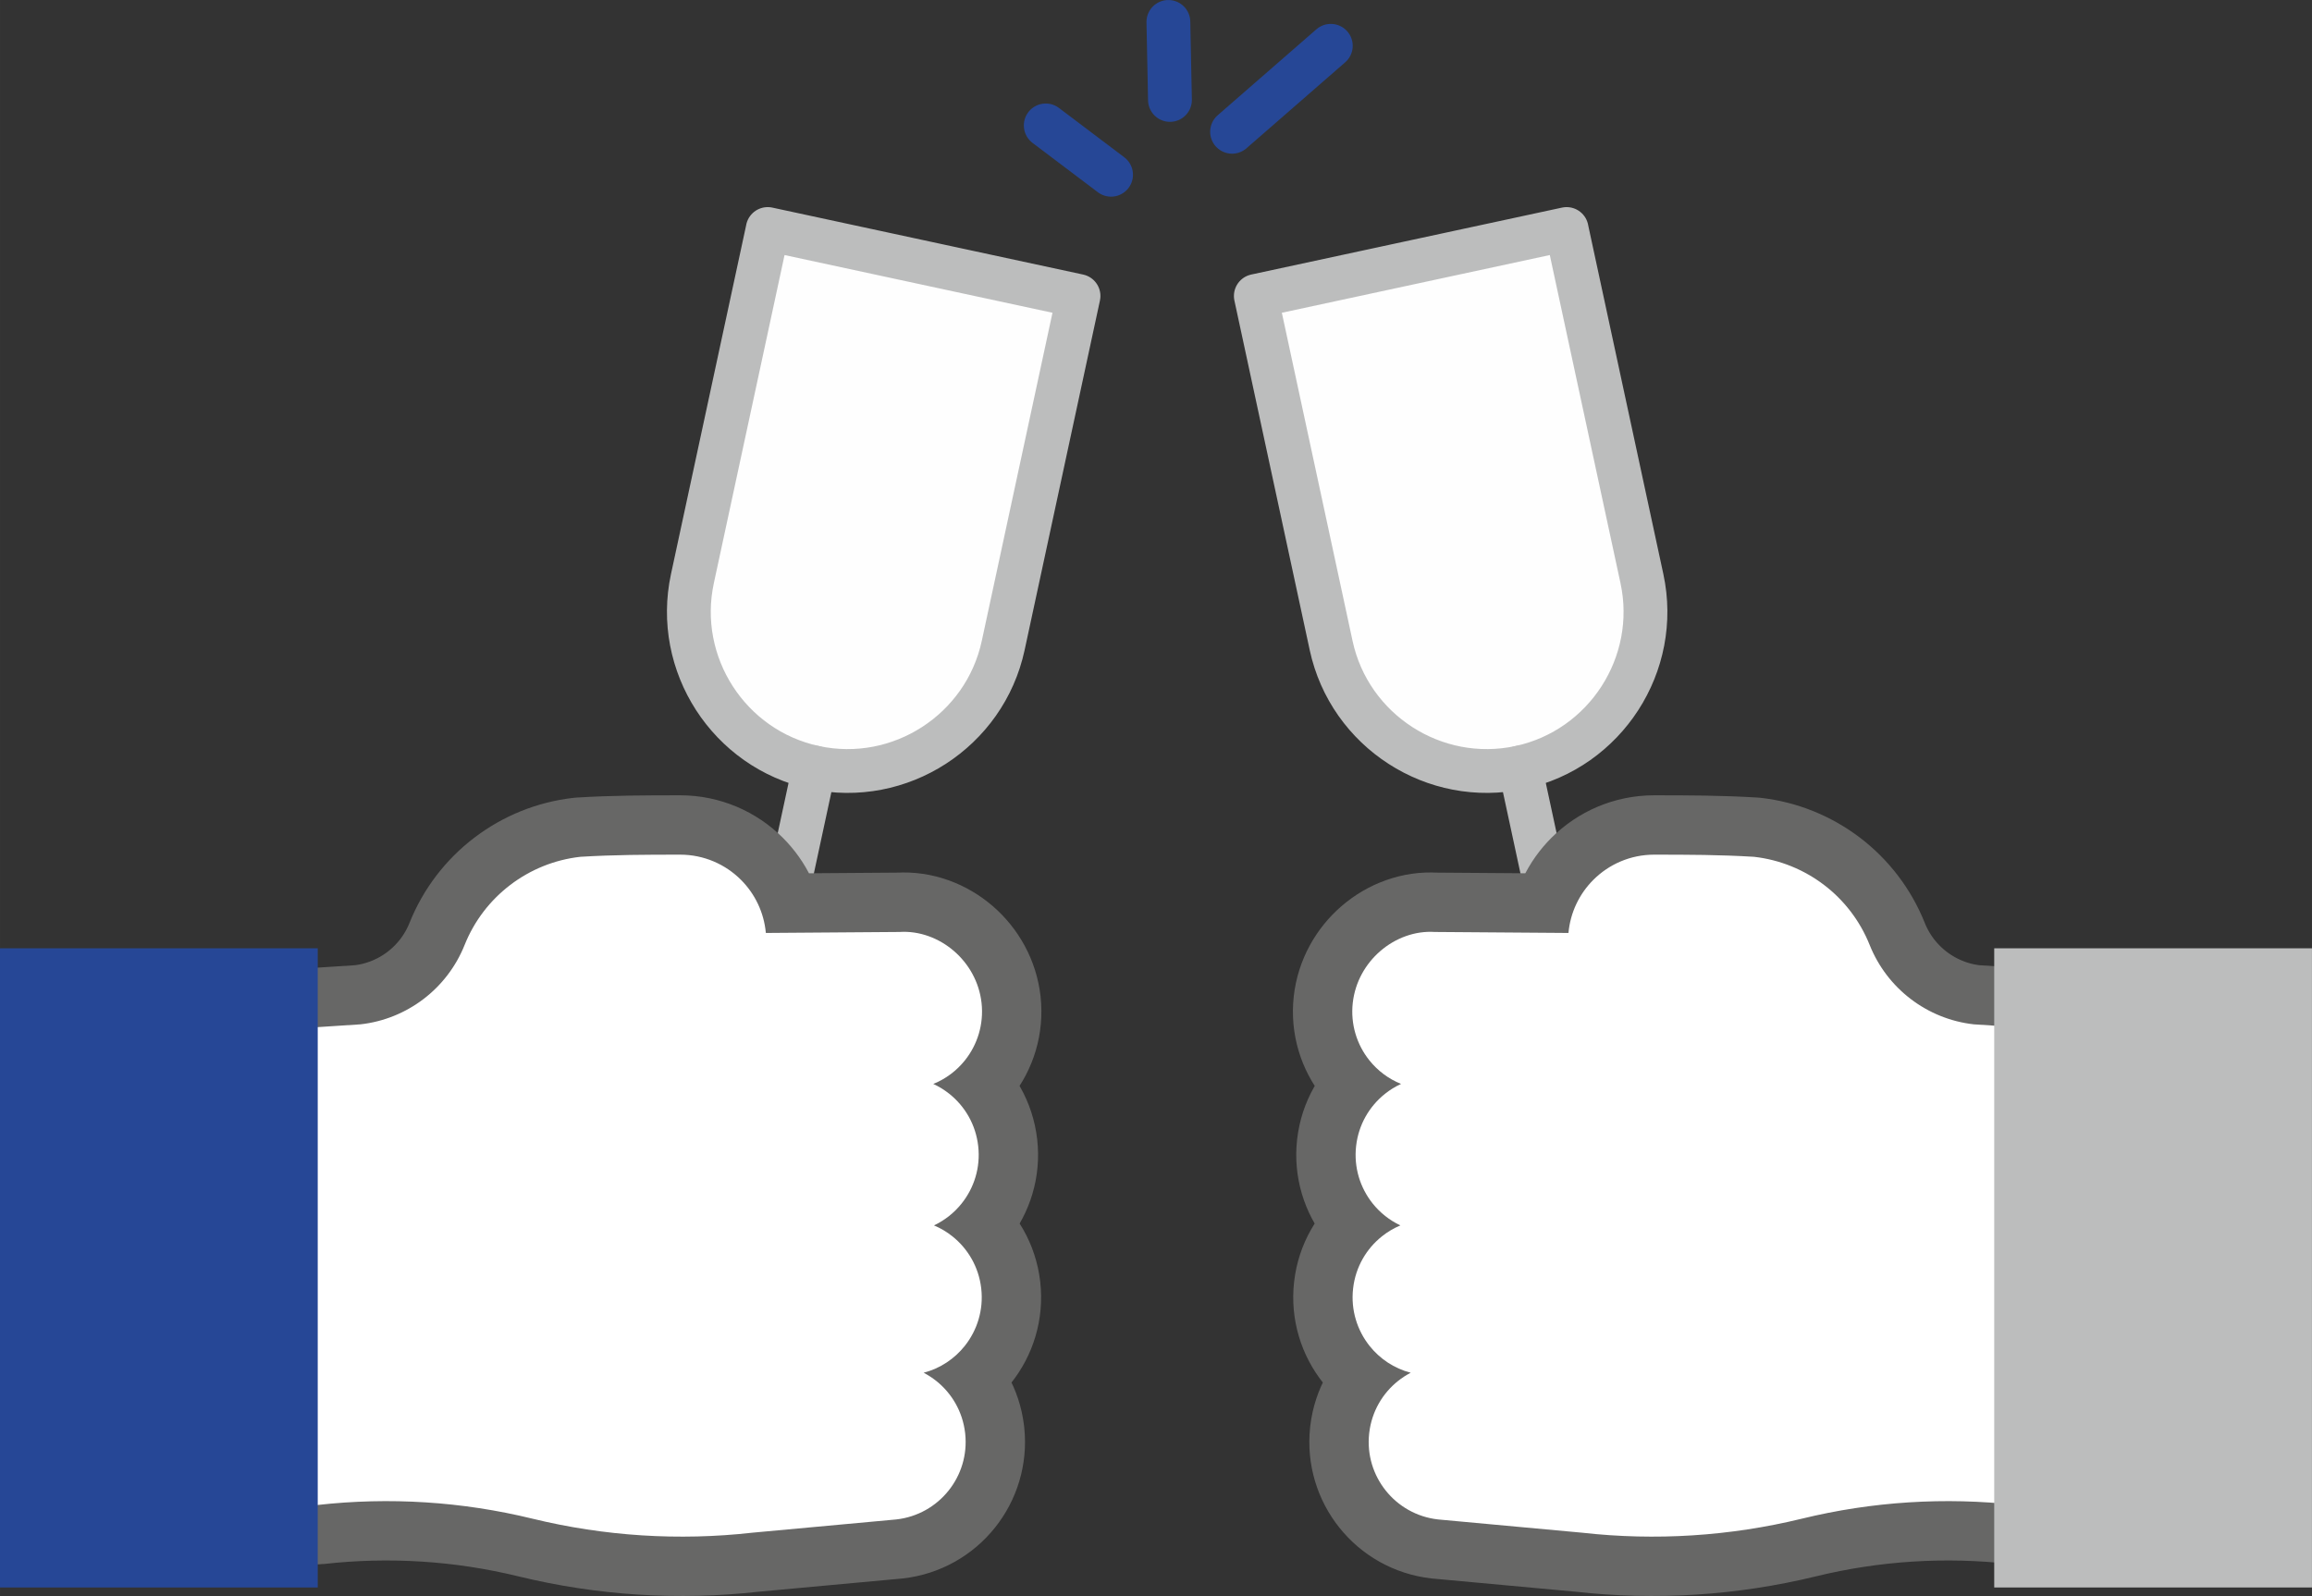 <?xml version="1.0" encoding="UTF-8"?>
<!DOCTYPE svg PUBLIC "-//W3C//DTD SVG 1.1//EN" "http://www.w3.org/Graphics/SVG/1.1/DTD/svg11.dtd">
<!-- Creator: CorelDRAW -->
<svg xmlns="http://www.w3.org/2000/svg" xml:space="preserve" width="29.211mm" height="20.167mm" version="1.1" style="shape-rendering:geometricPrecision; text-rendering:geometricPrecision; image-rendering:optimizeQuality; fill-rule:evenodd; clip-rule:evenodd"
viewBox="0 0 720.3 497.29"
 xmlns:xlink="http://www.w3.org/1999/xlink"
 xmlns:xodm="http://www.corel.com/coreldraw/odm/2003">
 <rect x="0" y="0" width="720.3" height="497.29" fill="#333333" stroke="none"/>
 <defs>
  <style type="text/css">
   <![CDATA[
    .str2 {stroke:#676766;stroke-width:36.99;stroke-linecap:round;stroke-linejoin:round;stroke-miterlimit:22.926}
    .str7 {stroke:#264796;stroke-width:13.65;stroke-linecap:round;stroke-linejoin:round;stroke-miterlimit:22.926}
    .str5 {stroke:#264796;stroke-width:13.65;stroke-linecap:round;stroke-linejoin:round;stroke-miterlimit:22.926}
    .str6 {stroke:#264796;stroke-width:13.65;stroke-linecap:round;stroke-linejoin:round;stroke-miterlimit:22.926}
    .str0 {stroke:#BCBDBD;stroke-width:13.65;stroke-linecap:round;stroke-linejoin:round;stroke-miterlimit:22.926}
    .str1 {stroke:#BCBDBD;stroke-width:13.65;stroke-linecap:round;stroke-linejoin:round;stroke-miterlimit:22.926}
    .str4 {stroke:#BCBDBD;stroke-width:13.65;stroke-linecap:round;stroke-linejoin:round;stroke-miterlimit:22.926}
    .str3 {stroke:#BCBDBD;stroke-width:13.65;stroke-linecap:round;stroke-linejoin:round;stroke-miterlimit:22.926}
    .fil1 {fill:none}
    .fil0 {fill:#FEFEFE}
    .fil3 {fill:#EF7F1A}
    .fil5 {fill:#264796}
    .fil4 {fill:#BCBDBD}
    .fil2 {fill:white}
   ]]>
  </style>
 </defs>
 <g id="Ebene_x0020_1">
  <path class="fil0 str0" d="M239.18 71.36l96.83 20.86 -23.47 108.93c-5.74,26.63 -32.21,43.72 -58.84,37.98 -26.63,-5.74 -43.72,-32.21 -37.98,-58.84l23.47 -108.93z"/>
  <g>
   <polygon class="fil0" points="253.69,239.13 243.8,285.05 "/>
   <line id="_1" class="fil1 str1" x1="253.69" y1="239.13" x2="243.8" y2= "285.05" />
  </g>
  <g>
   <path class="fil1 str2" d="M238.62 290.7l3.76 -0.03 37.85 -0.28c6.16,-0.4 12.29,1.88 17.02,5.98 4.55,3.95 7.82,9.59 8.55,16.12 0.74,6.67 -1.29,13.02 -5.16,17.88 -2.57,3.22 -5.95,5.79 -9.88,7.37 1.8,0.83 3.47,1.86 5.01,3.09 4.84,3.86 8.22,9.57 8.98,16.21l0.01 0.08c0.75,6.66 -1.27,13 -5.15,17.86 -2.29,2.88 -5.23,5.23 -8.63,6.84 2.07,0.87 4,2.02 5.74,3.41 4.83,3.85 8.19,9.53 8.97,16.13l0.02 0.17c0.75,6.66 -1.28,13 -5.15,17.86 -3.18,3.99 -7.62,6.99 -12.8,8.34 1.4,0.73 2.71,1.59 3.94,2.56 4.82,3.84 8.19,9.52 8.97,16.11l0.04 0.34c0.7,6.61 -1.32,12.88 -5.17,17.7 -3.88,4.87 -9.62,8.25 -16.29,9l-44.87 4.13c-11.44,1.29 -22.97,1.56 -34.43,0.83 -11.46,-0.73 -22.87,-2.47 -34.08,-5.2 -10.94,-2.67 -22.09,-4.37 -33.3,-5.08 -11.2,-0.71 -22.48,-0.44 -33.7,0.82 -1.2,0.13 -2.29,-0.73 -2.42,-1.94 -0.08,-0.76 0.24,-1.48 0.79,-1.94l1.27 -132.82 -0.62 -7.87c-0.86,-0.25 -1.51,-1.02 -1.57,-1.97 -0.07,-1.21 0.84,-2.25 2.05,-2.32l13.94 -0.91c7.26,-0.81 14.01,-3.6 19.62,-7.87 5.62,-4.28 10.1,-10.06 12.82,-16.86 3.02,-7.55 7.99,-13.96 14.23,-18.71 6.23,-4.75 13.74,-7.85 21.82,-8.76 10.76,-0.65 20.25,-0.66 31.1,-0.67 7.4,0 14.1,3 18.95,7.85 4.32,4.32 7.17,10.11 7.75,16.55z"/>
   <path id="_1_11" class="fil2" d="M238.62 290.7l3.76 -0.03 37.85 -0.28c6.16,-0.4 12.29,1.88 17.02,5.98 4.55,3.95 7.82,9.59 8.55,16.12 0.74,6.67 -1.29,13.02 -5.16,17.88 -2.57,3.22 -5.95,5.79 -9.88,7.37 1.8,0.83 3.47,1.86 5.01,3.09 4.84,3.86 8.22,9.57 8.98,16.21l0.01 0.08c0.75,6.66 -1.27,13 -5.15,17.86 -2.29,2.88 -5.23,5.23 -8.63,6.84 2.07,0.87 4,2.02 5.74,3.41 4.83,3.85 8.19,9.53 8.97,16.13l0.02 0.17c0.75,6.66 -1.28,13 -5.15,17.86 -3.18,3.99 -7.62,6.99 -12.8,8.34 1.4,0.73 2.71,1.59 3.94,2.56 4.82,3.84 8.19,9.52 8.97,16.11l0.04 0.34c0.7,6.61 -1.32,12.88 -5.17,17.7 -3.88,4.87 -9.62,8.25 -16.29,9l-44.87 4.13c-11.44,1.29 -22.97,1.56 -34.43,0.83 -11.46,-0.73 -22.87,-2.47 -34.08,-5.2 -10.94,-2.67 -22.09,-4.37 -33.3,-5.08 -11.2,-0.71 -22.48,-0.44 -33.7,0.82 -1.2,0.13 -2.29,-0.73 -2.42,-1.94 -0.08,-0.76 0.24,-1.48 0.79,-1.94l1.27 -132.82 -0.62 -7.87c-0.86,-0.25 -1.51,-1.02 -1.57,-1.97 -0.07,-1.21 0.84,-2.25 2.05,-2.32l13.94 -0.91c7.26,-0.81 14.01,-3.6 19.62,-7.87 5.62,-4.28 10.1,-10.06 12.82,-16.86 3.02,-7.55 7.99,-13.96 14.23,-18.71 6.23,-4.75 13.74,-7.85 21.82,-8.76 10.76,-0.65 20.25,-0.66 31.1,-0.67 7.4,0 14.1,3 18.95,7.85 4.32,4.32 7.17,10.11 7.75,16.55z"/>
  </g>
  <path class="fil0 str3" d="M488.08 71.36l-96.83 20.86 23.47 108.93c5.74,26.63 32.21,43.72 58.84,37.98 26.63,-5.74 43.72,-32.21 37.98,-58.84l-23.47 -108.93z"/>
  <g>
   <polygon class="fil0" points="473.57,239.13 483.46,285.05 "/>
   <line id="_1_12" class="fil1 str4" x1="473.57" y1="239.13" x2="483.46" y2= "285.05" />
  </g>
  <g>
   <path class="fil1 str2" d="M488.63 290.7l-3.76 -0.03 -37.85 -0.28c-6.16,-0.4 -12.29,1.88 -17.02,5.98 -4.55,3.95 -7.82,9.59 -8.55,16.12 -0.74,6.67 1.28,13.02 5.16,17.88 2.57,3.22 5.95,5.79 9.88,7.37 -1.8,0.83 -3.48,1.86 -5.01,3.09 -4.84,3.86 -8.22,9.57 -8.98,16.21l-0.01 0.08c-0.75,6.66 1.27,13 5.15,17.86 2.29,2.88 5.24,5.23 8.64,6.84 -2.07,0.87 -4,2.02 -5.74,3.41 -4.83,3.85 -8.2,9.53 -8.97,16.13l-0.02 0.17c-0.75,6.66 1.28,13 5.15,17.86 3.18,3.99 7.62,6.99 12.8,8.34 -1.4,0.73 -2.71,1.59 -3.94,2.56 -4.82,3.84 -8.19,9.52 -8.97,16.11l-0.04 0.34c-0.7,6.61 1.32,12.88 5.17,17.7 3.88,4.87 9.62,8.25 16.29,9l44.86 4.13c11.45,1.29 22.97,1.56 34.43,0.83 11.46,-0.73 22.87,-2.47 34.08,-5.2 10.94,-2.67 22.09,-4.37 33.3,-5.08 11.2,-0.71 22.48,-0.44 33.69,0.82 1.2,0.13 2.29,-0.73 2.42,-1.94 0.08,-0.76 -0.24,-1.48 -0.79,-1.94l-1.27 -132.82 0.62 -7.87c0.86,-0.25 1.51,-1.02 1.57,-1.97 0.07,-1.21 -0.84,-2.25 -2.05,-2.32l-13.94 -0.91c-7.26,-0.81 -14.01,-3.6 -19.62,-7.87 -5.62,-4.28 -10.1,-10.06 -12.82,-16.86 -3.02,-7.55 -7.99,-13.96 -14.22,-18.71 -6.24,-4.75 -13.74,-7.85 -21.82,-8.76 -10.76,-0.65 -20.25,-0.66 -31.1,-0.67 -7.4,0 -14.1,3 -18.95,7.85 -4.32,4.32 -7.17,10.11 -7.75,16.55z"/>
   <path id="_1_13" class="fil2" d="M488.63 290.7l-3.76 -0.03 -37.85 -0.28c-6.16,-0.4 -12.29,1.88 -17.02,5.98 -4.55,3.95 -7.82,9.59 -8.55,16.12 -0.74,6.67 1.28,13.02 5.16,17.88 2.57,3.22 5.95,5.79 9.88,7.37 -1.8,0.83 -3.48,1.86 -5.01,3.09 -4.84,3.86 -8.22,9.57 -8.98,16.21l-0.01 0.08c-0.75,6.66 1.27,13 5.15,17.86 2.29,2.88 5.24,5.23 8.64,6.84 -2.07,0.87 -4,2.02 -5.74,3.41 -4.83,3.85 -8.2,9.53 -8.97,16.13l-0.02 0.17c-0.75,6.66 1.28,13 5.15,17.86 3.18,3.99 7.62,6.99 12.8,8.34 -1.4,0.73 -2.71,1.59 -3.94,2.56 -4.82,3.84 -8.19,9.52 -8.97,16.11l-0.04 0.34c-0.7,6.61 1.32,12.88 5.17,17.7 3.88,4.87 9.62,8.25 16.29,9l44.86 4.13c11.45,1.29 22.97,1.56 34.43,0.83 11.46,-0.73 22.87,-2.47 34.08,-5.2 10.94,-2.67 22.09,-4.37 33.3,-5.08 11.2,-0.71 22.48,-0.44 33.69,0.82 1.2,0.13 2.29,-0.73 2.42,-1.94 0.08,-0.76 -0.24,-1.48 -0.79,-1.94l-1.27 -132.82 0.62 -7.87c0.86,-0.25 1.51,-1.02 1.57,-1.97 0.07,-1.21 -0.84,-2.25 -2.05,-2.32l-13.94 -0.91c-7.26,-0.81 -14.01,-3.6 -19.62,-7.87 -5.62,-4.28 -10.1,-10.06 -12.82,-16.86 -3.02,-7.55 -7.99,-13.96 -14.22,-18.71 -6.24,-4.75 -13.74,-7.85 -21.82,-8.76 -10.76,-0.65 -20.25,-0.66 -31.1,-0.67 -7.4,0 -14.1,3 -18.95,7.85 -4.32,4.32 -7.17,10.11 -7.75,16.55z"/>
  </g>
  <g>
   <polygon class="fil3" points="325.8,39.08 346.15,54.45 "/>
   <line id="_1_14" class="fil1 str5" x1="325.8" y1="39.08" x2="346.15" y2= "54.45" />
  </g>
  <g>
   <polygon class="fil3" points="364.01,6.83 364.5,31.14 "/>
   <line id="_1_15" class="fil1 str6" x1="364.01" y1="6.83" x2="364.5" y2= "31.14" />
  </g>
  <g>
   <polygon class="fil3" points="414.61,14.27 383.85,41.06 "/>
   <line id="_1_16" class="fil1 str7" x1="414.61" y1="14.27" x2="383.85" y2= "41.06" />
  </g>
  <rect class="fil4" x="621.3" y="295.48" width="98.99" height="199.16"/>
  <rect class="fil5" y="295.48" width="98.99" height="199.16"/>
 </g>
</svg>
